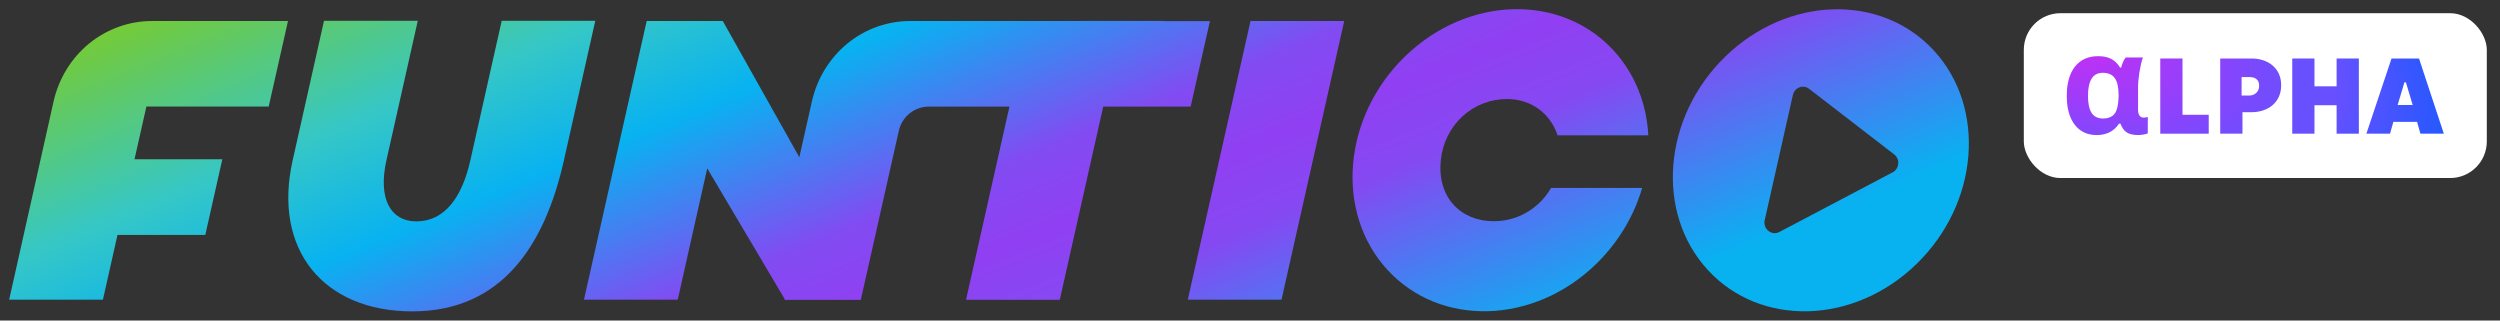 <svg width="273" height="35" viewBox="0 0 273 35" fill="none" xmlns="http://www.w3.org/2000/svg">
<rect x="0" y="0" width="273" height="35" fill="#333333" stroke="none"/>
<g clip-path="url(#clip0_961_5174)">
<path d="M139.94 32.727H129.706L136.556 2.295H146.79L139.94 32.727Z" fill="url(#paint0)"/>
<path d="M29.343 11.631L31.449 2.295H16.59C14.097 2.295 11.68 3.167 9.73 4.752C7.785 6.348 6.421 8.567 5.856 11.057L1 32.727H11.239L12.829 25.655H22.419L24.278 17.395H14.688L15.988 11.631H29.343Z" fill="url(#paint1)"/>
<path d="M54.786 2.273L51.364 17.5C50.467 21.519 48.576 24.175 45.455 24.175C42.683 24.175 41.248 21.74 42.199 17.5L45.621 2.273H35.382L31.96 17.5C29.757 27.272 35.35 34.002 45.014 34.002C54.679 34.002 59.46 26.963 61.582 17.5L65.004 2.273H54.786Z" fill="url(#paint2)"/>
<path d="M127.052 2.295V2.284H117.947V2.295H99.397C96.904 2.295 94.486 3.156 92.536 4.752C90.592 6.348 89.227 8.567 88.663 11.057L87.288 17.169L78.929 2.295H70.618L63.768 32.727H74.008L77.231 18.383L85.654 32.6L85.698 32.749H93.998L98.15 14.292C98.317 13.536 98.73 12.868 99.327 12.388C99.918 11.907 100.648 11.642 101.406 11.642H110.232L105.489 32.738H115.728L120.472 11.642H130.018L132.124 2.306H127.058V2.295H127.052Z" fill="url(#paint3)"/>
<path d="M169.369 20.531C168.998 21.172 168.531 21.762 167.983 22.265C166.64 23.496 164.905 24.169 163.105 24.158C159.511 24.158 156.906 21.53 157.341 17.483C157.518 15.645 158.361 13.944 159.699 12.708C161.042 11.477 162.777 10.803 164.577 10.814C167.252 10.814 169.331 12.443 170.083 14.778H179.995C179.818 11.355 178.561 8.081 176.202 5.508C170.438 -0.752 160.236 -0.454 153.424 6.165C146.612 12.78 145.748 23.22 151.523 29.481C157.287 35.742 167.489 35.443 174.301 28.824C176.761 26.422 178.453 23.529 179.324 20.52H169.369V20.531Z" fill="url(#paint4)"/>
<path d="M211.18 5.519C205.416 -0.741 195.214 -0.443 188.403 6.176C181.591 12.791 180.726 23.231 186.501 29.486C192.265 35.747 202.467 35.449 209.279 28.829C216.091 22.221 216.939 11.78 211.18 5.519ZM207.286 17.887C207.275 18.08 207.205 18.267 207.098 18.439C206.985 18.599 206.851 18.737 206.673 18.82L194.312 25.329C194.124 25.434 193.909 25.467 193.699 25.456C193.485 25.434 193.286 25.351 193.109 25.213C192.942 25.075 192.808 24.893 192.738 24.683C192.673 24.479 192.647 24.247 192.706 24.042L195.784 10.367C195.827 10.185 195.907 10.014 196.042 9.859C196.165 9.71 196.321 9.605 196.498 9.539C196.676 9.472 196.869 9.456 197.046 9.483C197.234 9.506 197.406 9.588 197.562 9.704L206.851 16.865C207.006 16.981 207.119 17.141 207.2 17.312C207.275 17.5 207.307 17.693 207.286 17.887Z" fill="url(#paint5)"/>
</g>
<rect x="221" y="1.441" width="50.559" height="18" rx="4" fill="white"/>
<path d="M229.646 12.939C230.232 12.939 230.657 12.762 230.92 12.41C231.188 12.053 231.332 11.43 231.352 10.541V10.452C231.352 9.558 231.213 8.918 230.935 8.531C230.662 8.143 230.22 7.95 229.609 7.95C228.542 7.95 228.008 8.794 228.008 10.482C228.008 11.3 228.14 11.916 228.403 12.328C228.671 12.735 229.085 12.939 229.646 12.939ZM228.954 14.748C227.936 14.748 227.137 14.371 226.556 13.616C225.98 12.862 225.692 11.812 225.692 10.467C225.692 9.087 225.993 8.019 226.593 7.265C227.199 6.51 228.043 6.133 229.125 6.133C229.711 6.133 230.192 6.237 230.57 6.446C230.952 6.654 231.267 6.967 231.515 7.384H231.627C231.746 6.917 231.913 6.547 232.126 6.274H234.002C233.844 6.756 233.715 7.309 233.615 7.935C233.521 8.555 233.474 9.124 233.474 9.64V11.963C233.474 12.549 233.682 12.842 234.099 12.842C234.258 12.842 234.405 12.817 234.539 12.768V14.555C234.459 14.604 234.305 14.649 234.077 14.689C233.854 14.728 233.667 14.748 233.518 14.748C232.962 14.748 232.538 14.654 232.245 14.465C231.952 14.272 231.721 13.951 231.553 13.505H231.396C230.85 14.334 230.036 14.748 228.954 14.748Z" fill="url(#paint6_radial_961_5174)"/>
<path d="M235.902 14.599V6.388H238.33V12.535H241.192V14.599H235.902Z" fill="url(#paint7_radial_961_5174)"/>
<path d="M242.448 14.599V6.388H245.862C247.798 6.388 249.1 7.561 249.1 9.25V9.356C249.1 11.092 247.774 12.253 245.85 12.253H244.877V14.599H242.448ZM244.783 10.435H245.592C246.296 10.435 246.695 9.942 246.695 9.403V9.309C246.695 8.793 246.355 8.417 245.674 8.417H244.783V10.435Z" fill="url(#paint8_radial_961_5174)"/>
<path d="M250.313 14.599V6.388H252.741V9.426H255.158V6.388H257.586V14.599H255.158V11.491H252.741V14.599H250.313Z" fill="url(#paint9_radial_961_5174)"/>
<path d="M258.409 14.599L261.154 6.388H264.157L266.867 14.599H264.31L263.946 13.309H261.354L260.99 14.599H258.409ZM261.823 11.467H263.465L262.726 8.992H262.562L261.823 11.467Z" fill="url(#paint10_radial_961_5174)"/>
<defs>
<linearGradient id="paint0" x1="58.661" y1="-20.39" x2="94.313" y2="66.589" gradientUnits="userSpaceOnUse">
<stop stop-color="#82CB19"/>
<stop offset="0.252" stop-color="#35C7C7"/>
<stop offset="0.39" stop-color="#08B2F1"/>
<stop offset="0.584" stop-color="#824BF2"/>
<stop offset="0.672" stop-color="#9040F2"/>
<stop offset="0.761" stop-color="#8549F2"/>
<stop offset="1" stop-color="#08B2F1"/>
</linearGradient>
<linearGradient id="paint1" x1="58.661" y1="-20.39" x2="94.313" y2="66.589" gradientUnits="userSpaceOnUse">
<stop stop-color="#82CB19"/>
<stop offset="0.252" stop-color="#35C7C7"/>
<stop offset="0.39" stop-color="#08B2F1"/>
<stop offset="0.584" stop-color="#824BF2"/>
<stop offset="0.672" stop-color="#9040F2"/>
<stop offset="0.761" stop-color="#8549F2"/>
<stop offset="1" stop-color="#08B2F1"/>
</linearGradient>
<linearGradient id="paint2" x1="58.661" y1="-20.39" x2="94.313" y2="66.589" gradientUnits="userSpaceOnUse">
<stop stop-color="#82CB19"/>
<stop offset="0.252" stop-color="#35C7C7"/>
<stop offset="0.39" stop-color="#08B2F1"/>
<stop offset="0.584" stop-color="#824BF2"/>
<stop offset="0.672" stop-color="#9040F2"/>
<stop offset="0.761" stop-color="#8549F2"/>
<stop offset="1" stop-color="#08B2F1"/>
</linearGradient>
<linearGradient id="paint3" x1="58.661" y1="-20.39" x2="94.313" y2="66.589" gradientUnits="userSpaceOnUse">
<stop stop-color="#82CB19"/>
<stop offset="0.252" stop-color="#35C7C7"/>
<stop offset="0.39" stop-color="#08B2F1"/>
<stop offset="0.584" stop-color="#824BF2"/>
<stop offset="0.672" stop-color="#9040F2"/>
<stop offset="0.761" stop-color="#8549F2"/>
<stop offset="1" stop-color="#08B2F1"/>
</linearGradient>
<linearGradient id="paint4" x1="58.661" y1="-20.39" x2="94.313" y2="66.589" gradientUnits="userSpaceOnUse">
<stop stop-color="#82CB19"/>
<stop offset="0.252" stop-color="#35C7C7"/>
<stop offset="0.39" stop-color="#08B2F1"/>
<stop offset="0.584" stop-color="#824BF2"/>
<stop offset="0.672" stop-color="#9040F2"/>
<stop offset="0.761" stop-color="#8549F2"/>
<stop offset="1" stop-color="#08B2F1"/>
</linearGradient>
<linearGradient id="paint5" x1="58.661" y1="-20.39" x2="94.313" y2="66.589" gradientUnits="userSpaceOnUse">
<stop stop-color="#82CB19"/>
<stop offset="0.252" stop-color="#35C7C7"/>
<stop offset="0.39" stop-color="#08B2F1"/>
<stop offset="0.584" stop-color="#824BF2"/>
<stop offset="0.672" stop-color="#9040F2"/>
<stop offset="0.761" stop-color="#8549F2"/>
<stop offset="1" stop-color="#08B2F1"/>
</linearGradient>
<radialGradient id="paint6_radial_961_5174" cx="0" cy="0" r="1" gradientUnits="userSpaceOnUse" gradientTransform="translate(224.764 4.043) rotate(14.036) scale(43.531 22.029)">
<stop stop-color="#B833F6"/>
<stop offset="0.13" stop-color="#B833F6"/>
<stop offset="0.616" stop-color="#6850FF"/>
<stop offset="0.708" stop-color="#6850FF"/>
<stop offset="0.979" stop-color="#2958FF"/>
</radialGradient>
<radialGradient id="paint7_radial_961_5174" cx="0" cy="0" r="1" gradientUnits="userSpaceOnUse" gradientTransform="translate(224.764 4.043) rotate(14.036) scale(43.531 22.029)">
<stop stop-color="#B833F6"/>
<stop offset="0.13" stop-color="#B833F6"/>
<stop offset="0.616" stop-color="#6850FF"/>
<stop offset="0.708" stop-color="#6850FF"/>
<stop offset="0.979" stop-color="#2958FF"/>
</radialGradient>
<radialGradient id="paint8_radial_961_5174" cx="0" cy="0" r="1" gradientUnits="userSpaceOnUse" gradientTransform="translate(224.764 4.043) rotate(14.036) scale(43.531 22.029)">
<stop stop-color="#B833F6"/>
<stop offset="0.13" stop-color="#B833F6"/>
<stop offset="0.616" stop-color="#6850FF"/>
<stop offset="0.708" stop-color="#6850FF"/>
<stop offset="0.979" stop-color="#2958FF"/>
</radialGradient>
<radialGradient id="paint9_radial_961_5174" cx="0" cy="0" r="1" gradientUnits="userSpaceOnUse" gradientTransform="translate(224.764 4.043) rotate(14.036) scale(43.531 22.029)">
<stop stop-color="#B833F6"/>
<stop offset="0.13" stop-color="#B833F6"/>
<stop offset="0.616" stop-color="#6850FF"/>
<stop offset="0.708" stop-color="#6850FF"/>
<stop offset="0.979" stop-color="#2958FF"/>
</radialGradient>
<radialGradient id="paint10_radial_961_5174" cx="0" cy="0" r="1" gradientUnits="userSpaceOnUse" gradientTransform="translate(224.764 4.043) rotate(14.036) scale(43.531 22.029)">
<stop stop-color="#B833F6"/>
<stop offset="0.13" stop-color="#B833F6"/>
<stop offset="0.616" stop-color="#6850FF"/>
<stop offset="0.708" stop-color="#6850FF"/>
<stop offset="0.979" stop-color="#2958FF"/>
</radialGradient>
<clipPath id="clip0_961_5174">
<rect width="214" height="33.44" fill="white" transform="translate(1 1)"/>
</clipPath>
</defs>
</svg>
